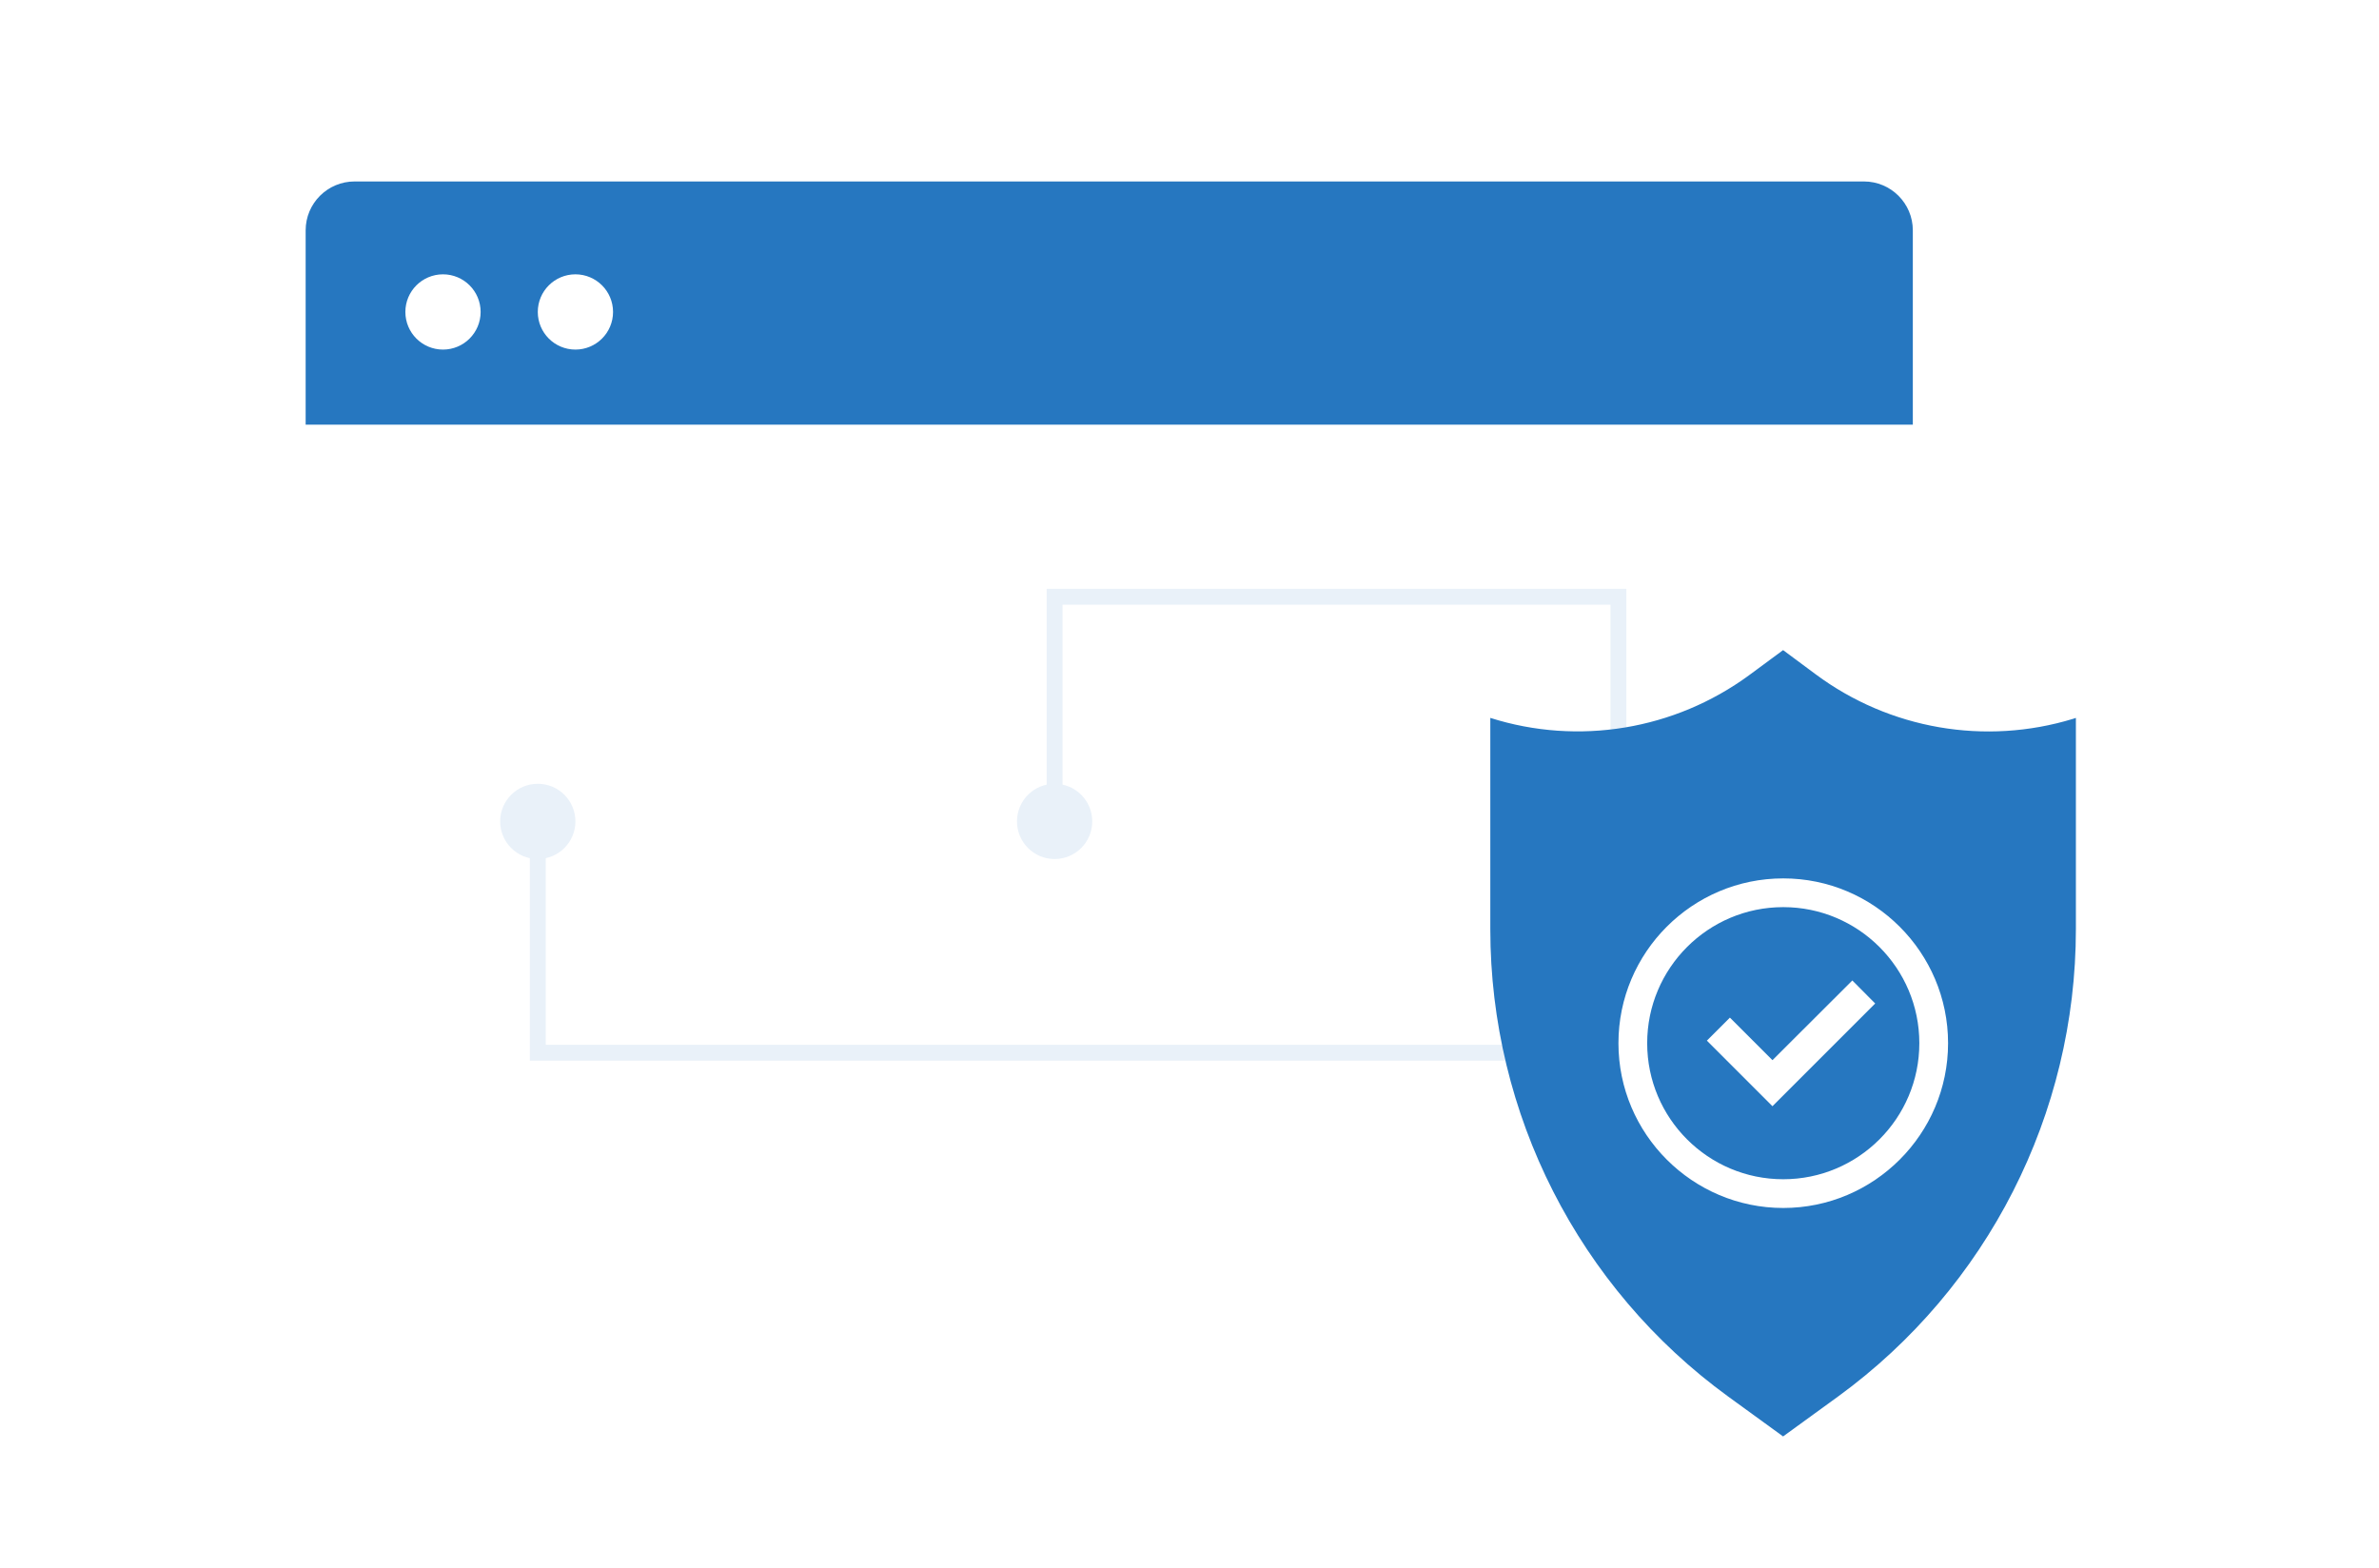 <?xml version="1.0" encoding="UTF-8"?><svg id="uuid-01ec6efc-7ffb-4b25-ba8c-acede51430d6" xmlns="http://www.w3.org/2000/svg" xmlns:xlink="http://www.w3.org/1999/xlink" viewBox="0 0 149.83 98.74"><defs><style>.uuid-a24316b5-cfab-41b9-9fad-1fead7e979ba,.uuid-d9d81092-6cfe-4587-9ba9-03baefc0a07d{fill:#fff;}.uuid-9b2392ae-8e6a-41fd-a085-fa836a8d8ac0{fill:#2677c0;}.uuid-d9d81092-6cfe-4587-9ba9-03baefc0a07d{filter:url(#uuid-aa3c1734-a543-465b-ad98-3483b2763d5b);}.uuid-c7ce73fa-1077-461c-a44b-4c546dc69405{fill:none;stroke:#e9f1f9;stroke-miterlimit:10;}.uuid-bb53304b-a17c-4e7b-9873-813dee39863b{fill:#e9f1f9;}</style><filter id="uuid-aa3c1734-a543-465b-ad98-3483b2763d5b" filterUnits="userSpaceOnUse"><feOffset dx="0" dy="0"/><feGaussianBlur result="uuid-ae722414-94bc-4a8b-b133-e356016b2051" stdDeviation="5.68"/><feFlood flood-color="#2677c0" flood-opacity=".1"/><feComposite in2="uuid-ae722414-94bc-4a8b-b133-e356016b2051" operator="in"/><feComposite in="SourceGraphic"/></filter></defs><rect class="uuid-d9d81092-6cfe-4587-9ba9-03baefc0a07d" x="19.25" y="11.43" width="101.23" height="70.76" rx="2.68" ry="2.68"/><path class="uuid-9b2392ae-8e6a-41fd-a085-fa836a8d8ac0" d="m22.33,11.43h95.06c1.7,0,3.08,1.38,3.08,3.08v12.24H19.25v-12.24c0-1.7,1.38-3.08,3.08-3.08Z"/><circle class="uuid-a24316b5-cfab-41b9-9fad-1fead7e979ba" cx="27.9" cy="19.65" r="2.37"/><circle class="uuid-a24316b5-cfab-41b9-9fad-1fead7e979ba" cx="36.24" cy="19.65" r="2.37"/><polyline class="uuid-c7ce73fa-1077-461c-a44b-4c546dc69405" points="33.87 53.42 33.87 66.31 97.02 66.31"/><polyline class="uuid-c7ce73fa-1077-461c-a44b-4c546dc69405" points="66.42 50.48 66.42 37.59 101.93 37.59 101.93 47.42"/><path class="uuid-9b2392ae-8e6a-41fd-a085-fa836a8d8ac0" d="m115.77,87.96l-3.47,2.52-3.47-2.52c-9.41-6.85-14.97-17.79-14.97-29.43v-13.31h0c5.55,1.76,11.61.75,16.3-2.69l2.14-1.58,2.06,1.53c4.65,3.45,10.66,4.49,16.2,2.8l.18-.06v13.31c0,11.64-5.57,22.58-14.97,29.43Z"/><path class="uuid-a24316b5-cfab-41b9-9fad-1fead7e979ba" d="m112.31,55.33c-5.73,0-10.38,4.66-10.38,10.38s4.66,10.38,10.38,10.38,10.38-4.66,10.38-10.38-4.66-10.38-10.38-10.38Zm0,18.95c-4.73,0-8.57-3.84-8.57-8.57s3.84-8.57,8.57-8.57,8.57,3.84,8.57,8.57-3.84,8.57-8.57,8.57Z"/><polygon class="uuid-a24316b5-cfab-41b9-9fad-1fead7e979ba" points="111.63 66.78 108.95 64.1 107.5 65.55 111.63 69.68 118.1 63.21 116.66 61.76 111.63 66.78"/><circle class="uuid-bb53304b-a17c-4e7b-9873-813dee39863b" cx="33.87" cy="51.74" r="2.37"/><circle class="uuid-bb53304b-a17c-4e7b-9873-813dee39863b" cx="66.42" cy="51.74" r="2.37"/></svg>